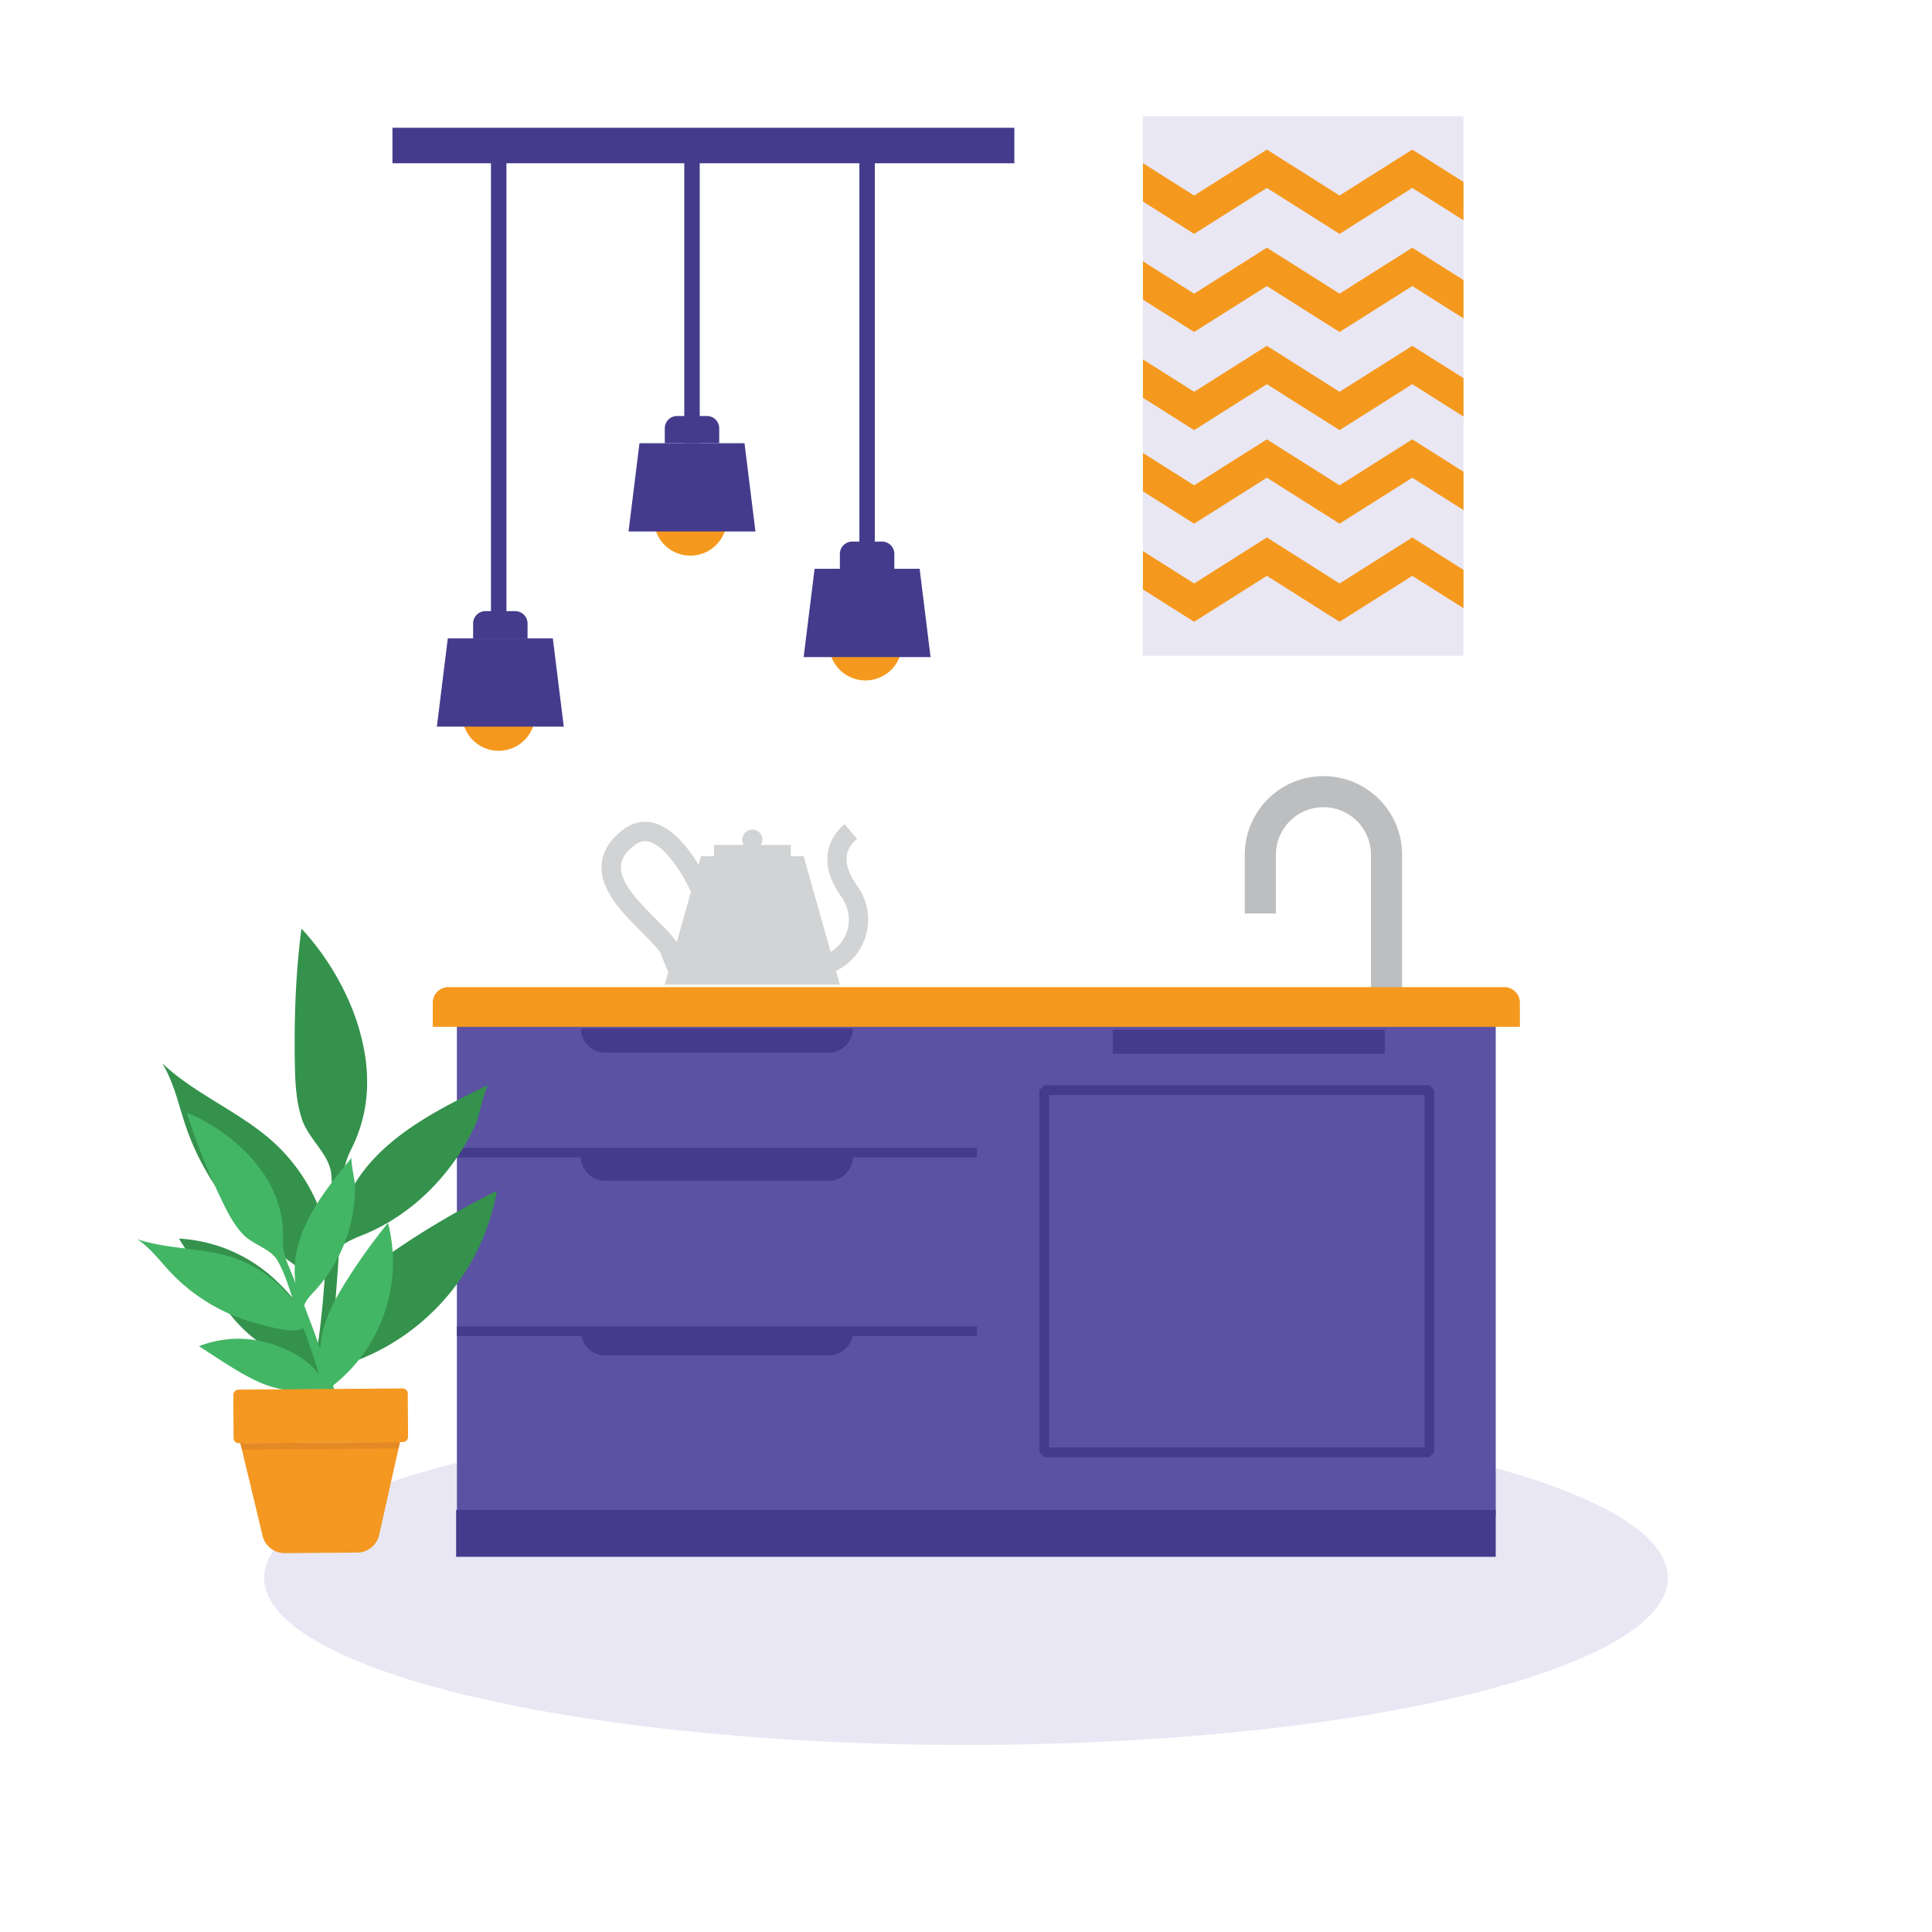 <?xml version="1.0" encoding="UTF-8"?> <svg xmlns="http://www.w3.org/2000/svg" viewBox="0 0 1000 1000"><defs><style>.cls-1{fill:#e9e7f4;}.cls-2{fill:#bcbec0;}.cls-3{fill:#5b52a3;}.cls-4{fill:#453b8c;}.cls-5{fill:#f5991e;}.cls-6{fill:#d1d3d4;}.cls-7{fill:#34924c;}.cls-8{fill:#43b665;}.cls-9{fill:#f49821;}.cls-10{fill:#e48a25;}</style></defs><g id="Warstwa_6" data-name="Warstwa 6"><ellipse class="cls-1" cx="500" cy="816.68" rx="363.28" ry="86.51"></ellipse><path class="cls-2" d="M725.72,667.4H709.61v-225a24.6,24.6,0,0,0-49.2,0V472.8H644.3V442.43a40.71,40.71,0,0,1,81.42,0Z"></path><rect class="cls-3" x="236.49" y="523.87" width="269.16" height="260.43"></rect><rect class="cls-3" x="505.03" y="523.87" width="269.16" height="260.43"></rect><rect class="cls-4" x="236.09" y="781.54" width="538.1" height="24.27"></rect><path class="cls-5" d="M232.07,510.93H778.61A8.09,8.09,0,0,1,786.7,519v12.5a0,0,0,0,1,0,0H224a0,0,0,0,1,0,0V519A8.09,8.09,0,0,1,232.07,510.93Z"></path><rect class="cls-4" x="640.11" y="468.83" width="12.5" height="140.76" transform="translate(1185.56 -107.15) rotate(90)"></rect><path class="cls-4" d="M364.82,468.21h0a12.5,12.5,0,0,1,12.5,12.5V596.47a12.5,12.5,0,0,1-12.5,12.5h0a0,0,0,0,1,0,0V468.21A0,0,0,0,1,364.82,468.21Z" transform="translate(909.65 167.52) rotate(90)"></path><path class="cls-4" d="M364.82,534.56h0a12.5,12.5,0,0,1,12.5,12.5V662.82a12.5,12.5,0,0,1-12.5,12.5h0a0,0,0,0,1,0,0V534.56a0,0,0,0,1,0,0Z" transform="translate(976.01 233.87) rotate(90)"></path><path class="cls-4" d="M364.82,624.94h0a12.5,12.5,0,0,1,12.5,12.5V753.2a12.5,12.5,0,0,1-12.5,12.5h0a0,0,0,0,1,0,0V624.94a0,0,0,0,1,0,0Z" transform="translate(1066.39 324.26) rotate(90)"></path><path class="cls-4" d="M739.82,754.2H540.49l-2.5-2.5V564.27l2.5-2.5H739.82l2.5,2.5V751.7ZM543,749.2H737.32V566.77H543Z"></path><rect class="cls-4" x="236.49" y="594.11" width="269.16" height="5"></rect><rect class="cls-4" x="236.49" y="686.57" width="269.16" height="5"></rect><path class="cls-5" d="M466.87,333.72a18.9,18.9,0,0,1-37.79,0c0-10.44,8.46,1.11,18.9,1.11S466.87,323.28,466.87,333.72Z"></path><path class="cls-5" d="M376.23,268.71a18.89,18.89,0,1,1-37.78,0c0-10.43,8.46,1.11,18.89,1.11S376.23,258.28,376.23,268.71Z"></path><path class="cls-5" d="M277,369.72a18.89,18.89,0,1,1-37.78,0c0-10.43,8.46,1.11,18.89,1.11S277,359.29,277,369.72Z"></path><rect class="cls-4" x="203.13" y="66.13" width="321.9" height="18.38"></rect><path class="cls-4" d="M441.1,280.32h15.43a6.38,6.38,0,0,1,6.38,6.38v7.72a0,0,0,0,1,0,0H434.72a0,0,0,0,1,0,0V286.7A6.38,6.38,0,0,1,441.1,280.32Z"></path><polygon class="cls-4" points="481.66 340.1 415.97 340.1 421.63 294.41 476 294.41 481.66 340.1"></polygon><path class="cls-4" d="M350.46,215.32h15.43a6.38,6.38,0,0,1,6.38,6.38v7.72a0,0,0,0,1,0,0H344.09a0,0,0,0,1,0,0v-7.72A6.38,6.38,0,0,1,350.46,215.32Z"></path><polygon class="cls-4" points="391.02 275.1 325.33 275.1 330.99 229.41 385.36 229.41 391.02 275.1"></polygon><path class="cls-4" d="M251.25,316.33h15.43a6.38,6.38,0,0,1,6.38,6.38v7.72a0,0,0,0,1,0,0H244.88a0,0,0,0,1,0,0V322.7A6.38,6.38,0,0,1,251.25,316.33Z"></path><polygon class="cls-4" points="291.81 376.11 226.12 376.11 231.78 330.42 286.15 330.42 291.81 376.11"></polygon><rect class="cls-4" x="444.81" y="75.33" width="8" height="219.09"></rect><rect class="cls-4" x="354.18" y="75.33" width="8" height="154.08"></rect><rect class="cls-4" x="254.13" y="68.28" width="8" height="255.09"></rect><polygon class="cls-6" points="434.72 509.62 344.08 509.62 362.84 443.19 415.97 443.19 434.72 509.62"></polygon><path class="cls-6" d="M430.53,503.49,427.25,494l1.64,4.73-1.67-4.72c.08,0,.37-.14.83-.34a19.12,19.12,0,0,0,10.62-12.53,20,20,0,0,0-3.12-16.85c-10.3-14.31-9.71-28.06,1.62-37.7l6.48,7.61c-2.67,2.28-10.81,9.2,0,24.25a29.89,29.89,0,0,1,4.66,25.27,29.06,29.06,0,0,1-16.17,19.06C431.24,503.24,430.64,503.45,430.53,503.49Z"></path><path class="cls-6" d="M346,503.38l-3.87-9.22.24-.11c-1.16-2.52-6.42-7.76-10-11.34-9.73-9.68-21.84-21.73-21-35,.41-6.74,4.09-12.84,10.92-18.13,4.9-3.8,10.43-5.07,16-3.66,15.88,4,27.25,28.82,28.49,31.63l-9.15,4.05c-2.65-6-12.35-23.61-21.8-26-2.57-.65-4.92,0-7.41,1.87-4.52,3.51-6.83,7.05-7.06,10.84-.54,8.78,9.79,19.06,18.1,27.33s14.28,14.21,13,20.69C352,498.49,350.57,501.47,346,503.38Z"></path><rect class="cls-6" x="369.54" y="437.34" width="39.73" height="6.91"></rect><circle class="cls-6" cx="389.4" cy="434.62" r="5.22"></circle><rect class="cls-1" x="591.58" y="60.15" width="165.92" height="279.3"></rect><polygon class="cls-5" points="655.72 97.28 618.08 121.06 591.58 104.31 591.58 84.45 618.08 101.2 655.73 77.42 693.36 101.2 731 77.42 757.5 94.16 757.5 114.03 731 97.28 693.36 121.06 655.72 97.28"></polygon><polygon class="cls-5" points="655.72 148.07 618.08 171.85 591.58 155.1 591.58 135.24 618.08 151.99 655.73 128.21 693.36 151.99 731 128.21 757.5 144.95 757.5 164.82 731 148.07 693.36 171.85 655.72 148.07"></polygon><polygon class="cls-5" points="655.72 198.86 618.08 222.64 591.58 205.89 591.58 186.03 618.08 202.78 655.73 179 693.36 202.78 731 179 757.5 195.74 757.5 215.61 731 198.86 693.36 222.64 655.72 198.86"></polygon><polygon class="cls-5" points="655.72 247.27 618.08 271.05 591.58 254.31 591.58 234.45 618.08 251.2 655.73 227.41 693.36 251.2 731 227.41 757.5 244.16 757.5 264.02 731 247.27 693.36 271.05 655.72 247.27"></polygon><polygon class="cls-5" points="655.72 298.06 618.08 321.84 591.58 305.1 591.58 285.24 618.08 301.99 655.73 278.2 693.36 301.99 731 278.2 757.5 294.95 757.5 314.81 731 298.06 693.36 321.84 655.72 298.06"></polygon><path class="cls-7" d="M208.53,644.41c-14.08,9.38-28.44,21.07-35.48,35.86q1.45-17.16,2.56-34.34c3.49-3.35,8.36-5.16,12.91-7,19.14-7.92,35.13-21.56,47.1-38.53a111.39,111.39,0,0,0,10.89-19.26c1.21-2.76,4.6-18.82,6.45-19.72-17,8.29-34.14,16.68-48.85,28.55-13,10.49-22.93,23.16-27.47,38.39.08-1.48.17-3,.24-4.43.58-11.34-.18-19.09,4.91-29.09A76,76,0,0,0,190,562.15a90.13,90.13,0,0,0-1.08-16.08,113.49,113.49,0,0,0-8.4-28.09,135.45,135.45,0,0,0-24.48-37.34c-3,22.84-3.81,45.93-3.44,69,.15,10,.55,20.1,3.67,29.59,3.35,10.23,14.05,18.06,15.16,28.24,1.07,9.76-.42,20.89-1.59,31.4-1.4-5-3.06-9.4-3.89-11.6a93,93,0,0,0-23.85-35.58c-17.55-16.12-40.81-25-58.16-41.35,6.13,9.9,8.49,21.59,12.22,32.63a134.84,134.84,0,0,0,41.53,60c5.15,4.28,23.23,20.43,30.44,17.8-.86,12.12-2,24.23-3.75,36.26C161.47,683,152,671,141.19,661.22a79.19,79.19,0,0,0-48.6-20.11c9.08,14,17.45,28.56,28.26,41.33,11.67,13.78,25,20,40.71,27.75-2.62,9.9-5.25,21.82,3.82,26.3,3.36-8.56,4.2-18.53,5.05-27.85a116,116,0,0,0,86.76-92.22A427.52,427.52,0,0,0,208.53,644.41Z"></path><path class="cls-8" d="M178,665.06c-6.24,10.09-12,21.75-12.17,33.24q-4.08-11.37-8.39-22.66c1.25-3.16,3.83-5.73,6.18-8.26a79.38,79.38,0,0,0,20.13-53.8c0-2.11-2.56-13.34-1.64-14.46-8.42,10.25-16.91,20.61-22.83,32.47-5.24,10.49-7.87,21.48-6.32,32.51l-1.14-2.89c-2.94-7.4-5.69-12.12-5.36-20A53.4,53.4,0,0,0,142.14,618a63.22,63.22,0,0,0-5.38-10,79.53,79.53,0,0,0-13.56-15.46A94.84,94.84,0,0,0,96.68,575.9a330.28,330.28,0,0,0,17.93,45c3,6.32,6.23,12.67,11,17.81,5.13,5.55,14.24,7.42,17.92,13.59,3.53,5.91,5.83,13.45,8.15,20.5-2.34-2.76-4.7-5.11-5.87-6.27a65.15,65.15,0,0,0-25.6-15.73c-15.9-5.17-33.33-4.06-49.17-9.41,6.8,4.53,11.72,11.3,17.32,17.25a94.65,94.65,0,0,0,44,26.18c4.53,1.22,20.78,6.25,24.61,2.47,3,8,5.81,16,8.19,24.22-6-8.12-15.49-13-25.26-16.07A55.62,55.62,0,0,0,103,696.8c9.87,6.28,19.47,13.13,30.09,18.12,11.47,5.38,21.76,5.45,34.07,5.82,1.22,7.08,3,15.45,10.12,15.66-.36-6.44-2.73-13-4.91-19.24A81.35,81.35,0,0,0,200.83,633,300.8,300.8,0,0,0,178,665.06Z"></path><path class="cls-9" d="M207,746.18l0,.23-.73,3.29-1.71,7.61-1.5,6.75-6.9,30.83A11.76,11.76,0,0,1,185,803.62l-37.89.28A11.76,11.76,0,0,1,136,795.33l-6.36-26.6L128,762l-2.67-11.18-.17-.71-.75-3.11-.14-.58a5.6,5.6,0,0,0,2.48.56l78.69-.57A5.57,5.57,0,0,0,207,746.18Z"></path><path class="cls-9" d="M211.06,721.3l.16,22.36a2.73,2.73,0,0,1-2.69,2.74h-1.6l0-.23a5.57,5.57,0,0,1-1.54.24l-78.69.57a5.6,5.6,0,0,1-2.48-.56l.14.58h-.74a2.72,2.72,0,0,1-2.73-2.7L120.78,722a2.71,2.71,0,0,1,2.69-2.73l84.85-.62A2.73,2.73,0,0,1,211.06,721.3Z"></path><path class="cls-9" d="M207,746.18l0,.23-82.52.6-.14-.58a5.6,5.6,0,0,0,2.48.56l78.69-.57A5.57,5.57,0,0,0,207,746.18Z"></path><path class="cls-10" d="M207,746.18l0,.23-.73,3.29a6,6,0,0,1-.74.06l-78.68.57a5.38,5.38,0,0,1-1.62-.21l-.75-3.11-.14-.58a5.6,5.6,0,0,0,2.48.56l78.69-.57A5.57,5.57,0,0,0,207,746.18Z"></path></g></svg> 